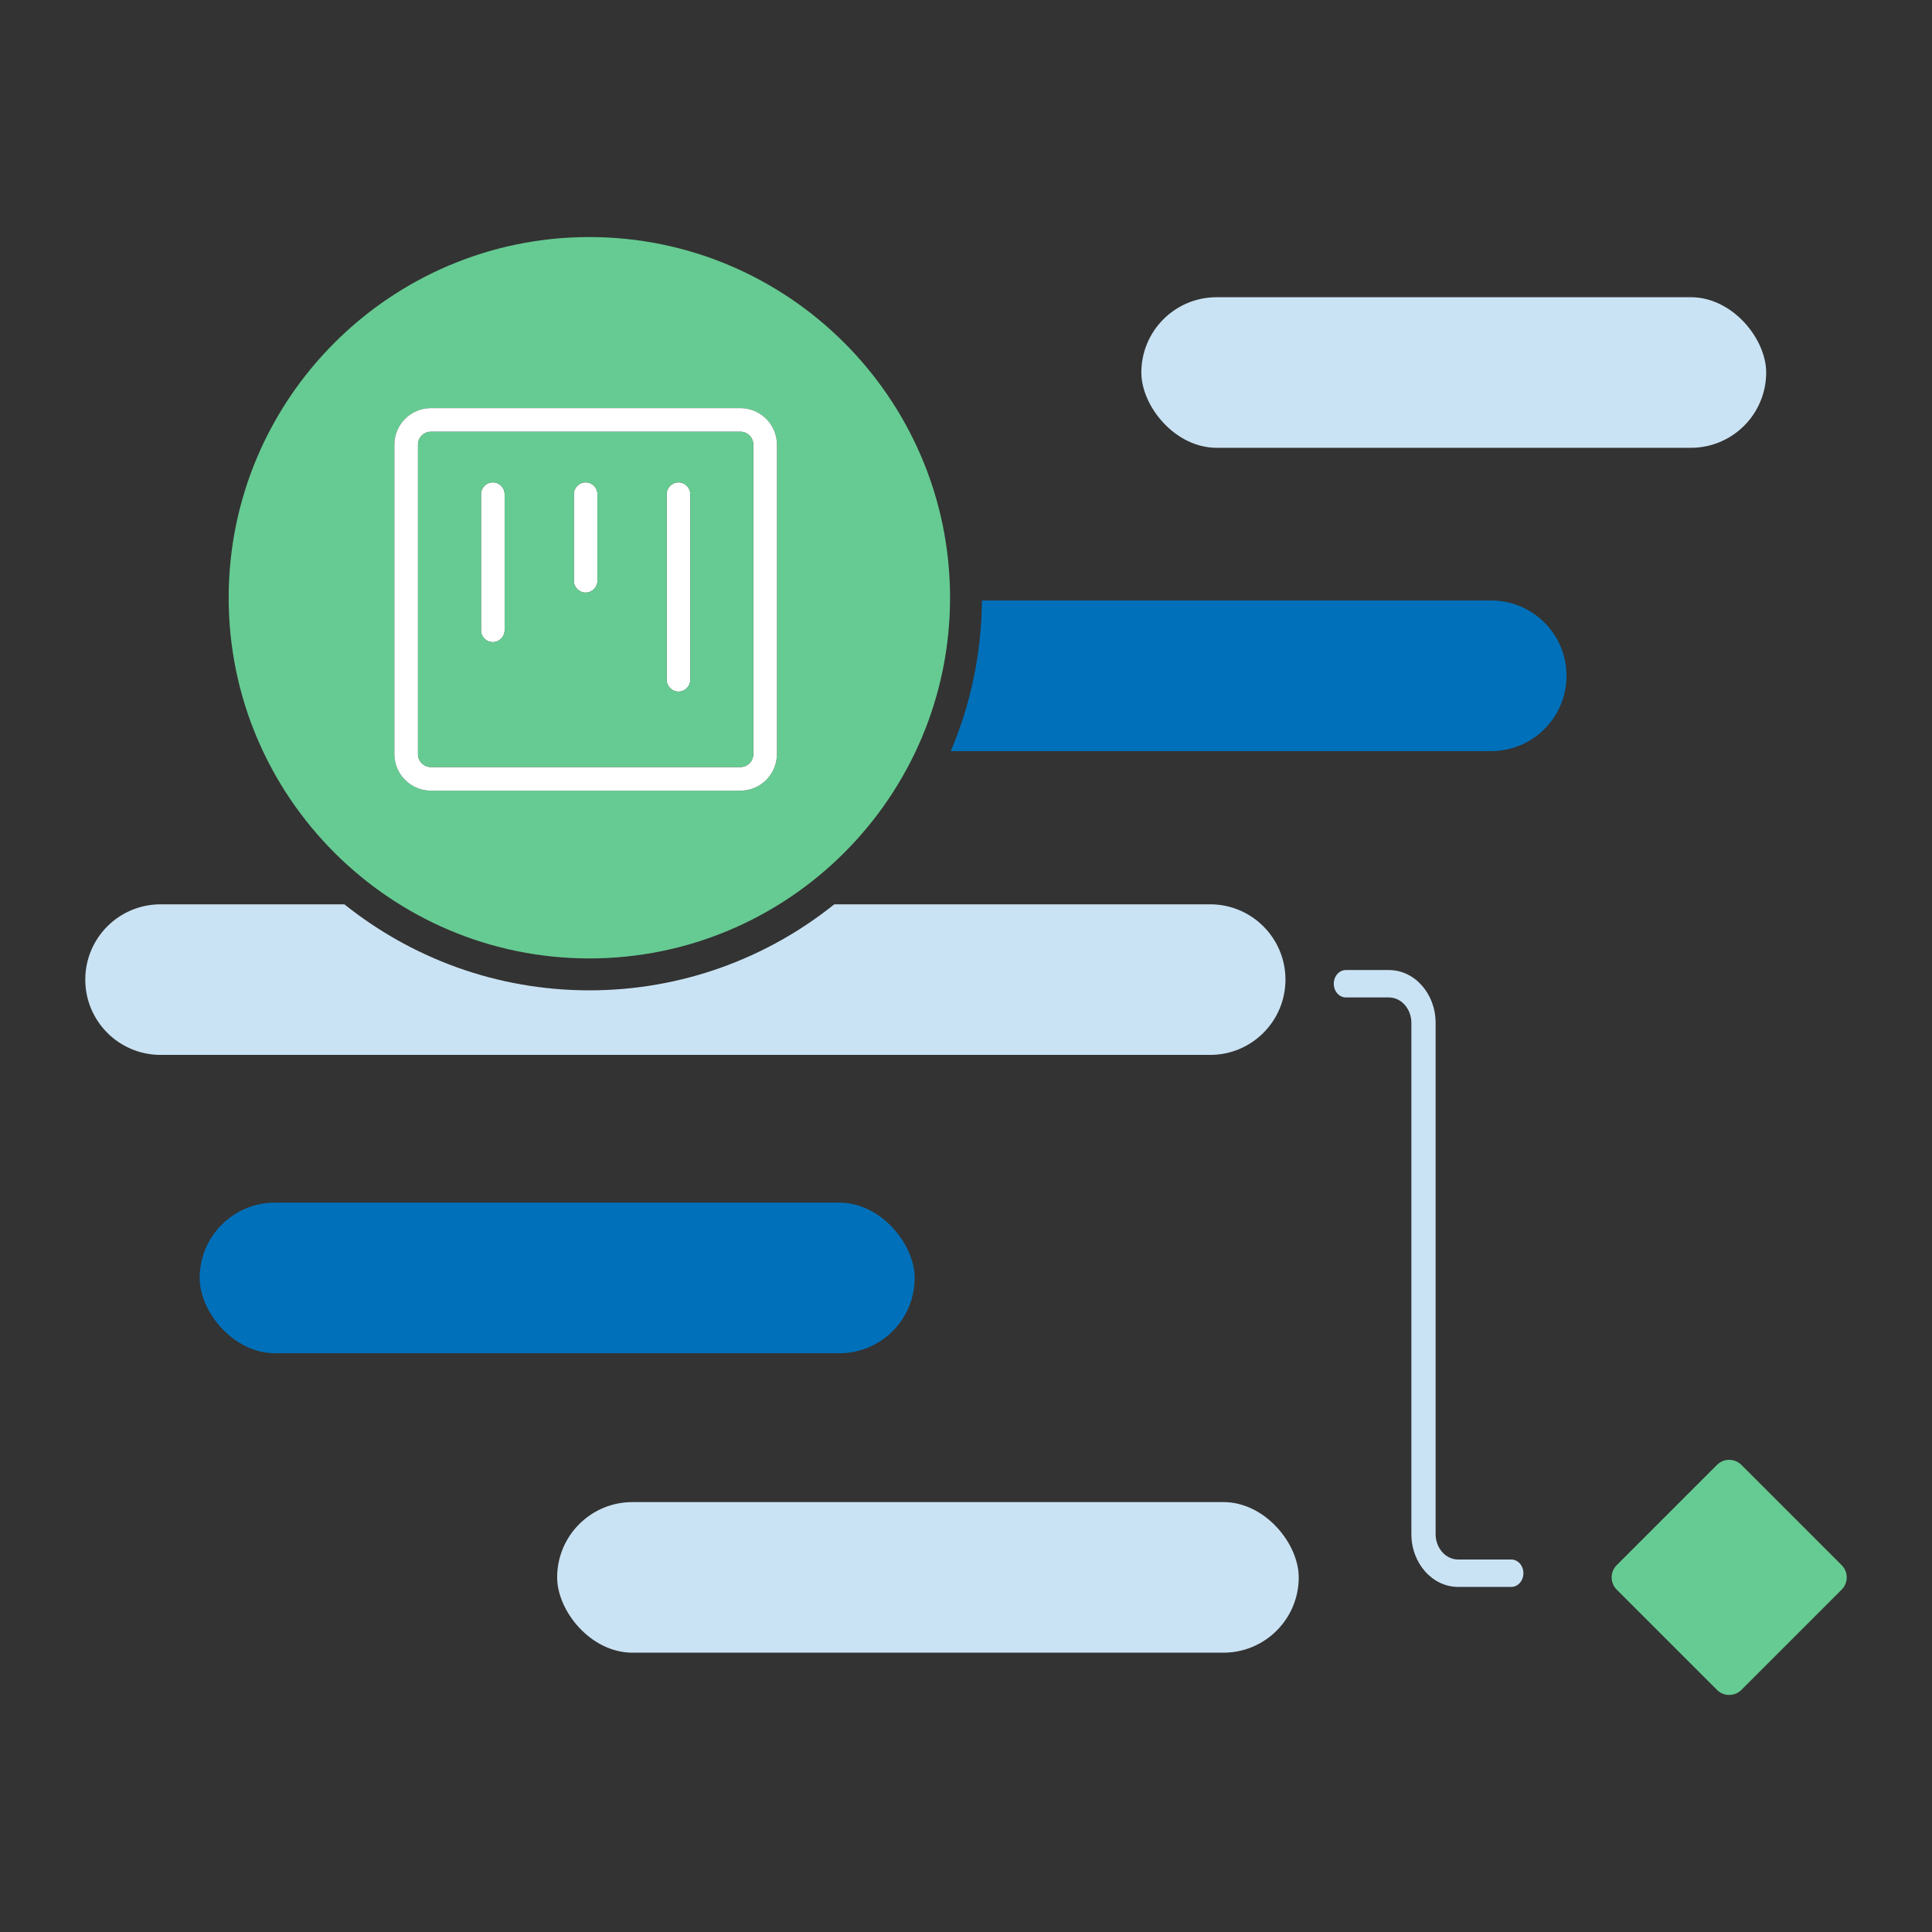 <?xml version="1.0" encoding="UTF-8"?><svg id="a" xmlns="http://www.w3.org/2000/svg" viewBox="0 0 1000 1000"><rect x="0" y="0" width="1000" height="1000" fill="#333333" stroke="none"/><path d="M782.24,807.2h-27.52c-6.42,0-11.65-5.91-11.65-13.16v-264.61c0-15.08-10.85-27.34-24.19-27.34h-22.25c-3.46,0-6.27,3.17-6.27,7.09s2.81,7.09,6.27,7.09h22.25c6.42,0,11.65,5.91,11.65,13.16v264.61c0,15.08,10.85,27.34,24.19,27.34h27.52c3.46,0,6.27-3.17,6.27-7.09s-2.81-7.09-6.27-7.09Z" style="fill:#cae3f4;"/><path d="M953.24,810.12l-51.88-51.88c-3.5-3.5-9.17-3.5-12.67,0l-51.88,51.88c-3.5,3.5-3.5,9.17,0,12.67l51.88,51.88c3.5,3.5,9.17,3.5,12.67,0l51.88-51.88c3.5-3.5,3.5-9.17,0-12.67Z" style="fill:#66cb92;"/><path d="M178.26,468.07h-95.15c-21.52,0-38.97,17.45-38.97,38.97h0c0,21.52,17.45,38.97,38.97,38.97h543.27c21.52,0,38.97-17.45,38.97-38.97h0c0-21.52-17.45-38.97-38.97-38.97h-194.54c-34.78,27.85-78.87,44.53-126.79,44.53s-92.01-16.68-126.79-44.53Z" style="fill:#cae3f4;"/><rect x="103.34" y="622.49" width="370.08" height="77.94" rx="38.97" ry="38.97" style="fill:#0070ba;"/><rect x="288.38" y="777.48" width="383.84" height="77.94" rx="38.97" ry="38.97" style="fill:#cae3f4;"/><path d="M771.85,310.82h-263.61c-.19,27.63-5.92,53.96-16.13,77.94h279.74c21.52,0,38.97-17.45,38.97-38.97h0c0-21.52-17.45-38.97-38.97-38.97Z" style="fill:#0070ba;"/><rect x="590.76" y="153.84" width="323.41" height="77.94" rx="38.97" ry="38.97" style="fill:#cae3f4;"/><path d="M491.74,309.39c0-102.94-83.75-186.69-186.69-186.69s-186.69,83.75-186.69,186.69,83.75,186.69,186.69,186.69,186.69-83.75,186.69-186.69ZM223.05,211.24h160.16c10.43,0,18.92,8.49,18.92,18.92v160.16c0,10.43-8.49,18.92-18.92,18.92h-160.16c-10.43,0-18.92-8.49-18.92-18.92v-160.16c0-10.43,8.49-18.92,18.92-18.92Z" style="fill:#66cb92;"/><path d="M248.97,255.78v70.47c0,3.37,2.74,6.11,6.11,6.11s6.11-2.74,6.11-6.11v-70.47c0-3.37-2.74-6.11-6.11-6.11s-6.11,2.74-6.11,6.11Z" style="fill:#fff;"/><path d="M297.02,255.78v44.84c0,3.37,2.74,6.11,6.11,6.11s6.11-2.74,6.11-6.11v-44.84c0-3.37-2.74-6.11-6.11-6.11s-6.11,2.74-6.11,6.11Z" style="fill:#fff;"/><path d="M204.13,390.32c0,10.43,8.49,18.92,18.92,18.92h160.16c10.43,0,18.92-8.49,18.92-18.92v-160.16c0-10.43-8.49-18.92-18.92-18.92h-160.16c-10.43,0-18.92,8.49-18.92,18.92v160.16ZM216.35,230.16c0-3.7,3.01-6.7,6.7-6.7h160.16c3.7,0,6.7,3.01,6.7,6.7v160.16c0,3.7-3.01,6.7-6.7,6.7h-160.16c-3.7,0-6.7-3.01-6.7-6.7v-160.16Z" style="fill:#fff;"/><path d="M345.07,255.78v96.09c0,3.37,2.74,6.11,6.11,6.11s6.11-2.74,6.11-6.11v-96.09c0-3.37-2.74-6.11-6.11-6.11s-6.11,2.74-6.11,6.11Z" style="fill:#fff;"/><path d="M223.05,397.02h160.16c3.7,0,6.7-3.01,6.7-6.7v-160.16c0-3.7-3.01-6.7-6.7-6.7h-160.16c-3.7,0-6.7,3.01-6.7,6.7v160.16c0,3.7,3.01,6.7,6.7,6.7ZM357.28,255.78v96.09c0,3.37-2.74,6.11-6.11,6.11s-6.11-2.74-6.11-6.11v-96.09c0-3.37,2.74-6.11,6.11-6.11s6.11,2.74,6.11,6.11ZM309.24,255.78v44.84c0,3.37-2.74,6.11-6.11,6.11s-6.11-2.74-6.11-6.11v-44.84c0-3.37,2.74-6.11,6.11-6.11s6.11,2.74,6.11,6.11ZM261.19,255.78v70.47c0,3.37-2.74,6.11-6.11,6.11s-6.11-2.74-6.11-6.11v-70.47c0-3.37,2.74-6.11,6.11-6.11s6.11,2.74,6.11,6.11Z" style="fill:#66cb92;"/></svg>
